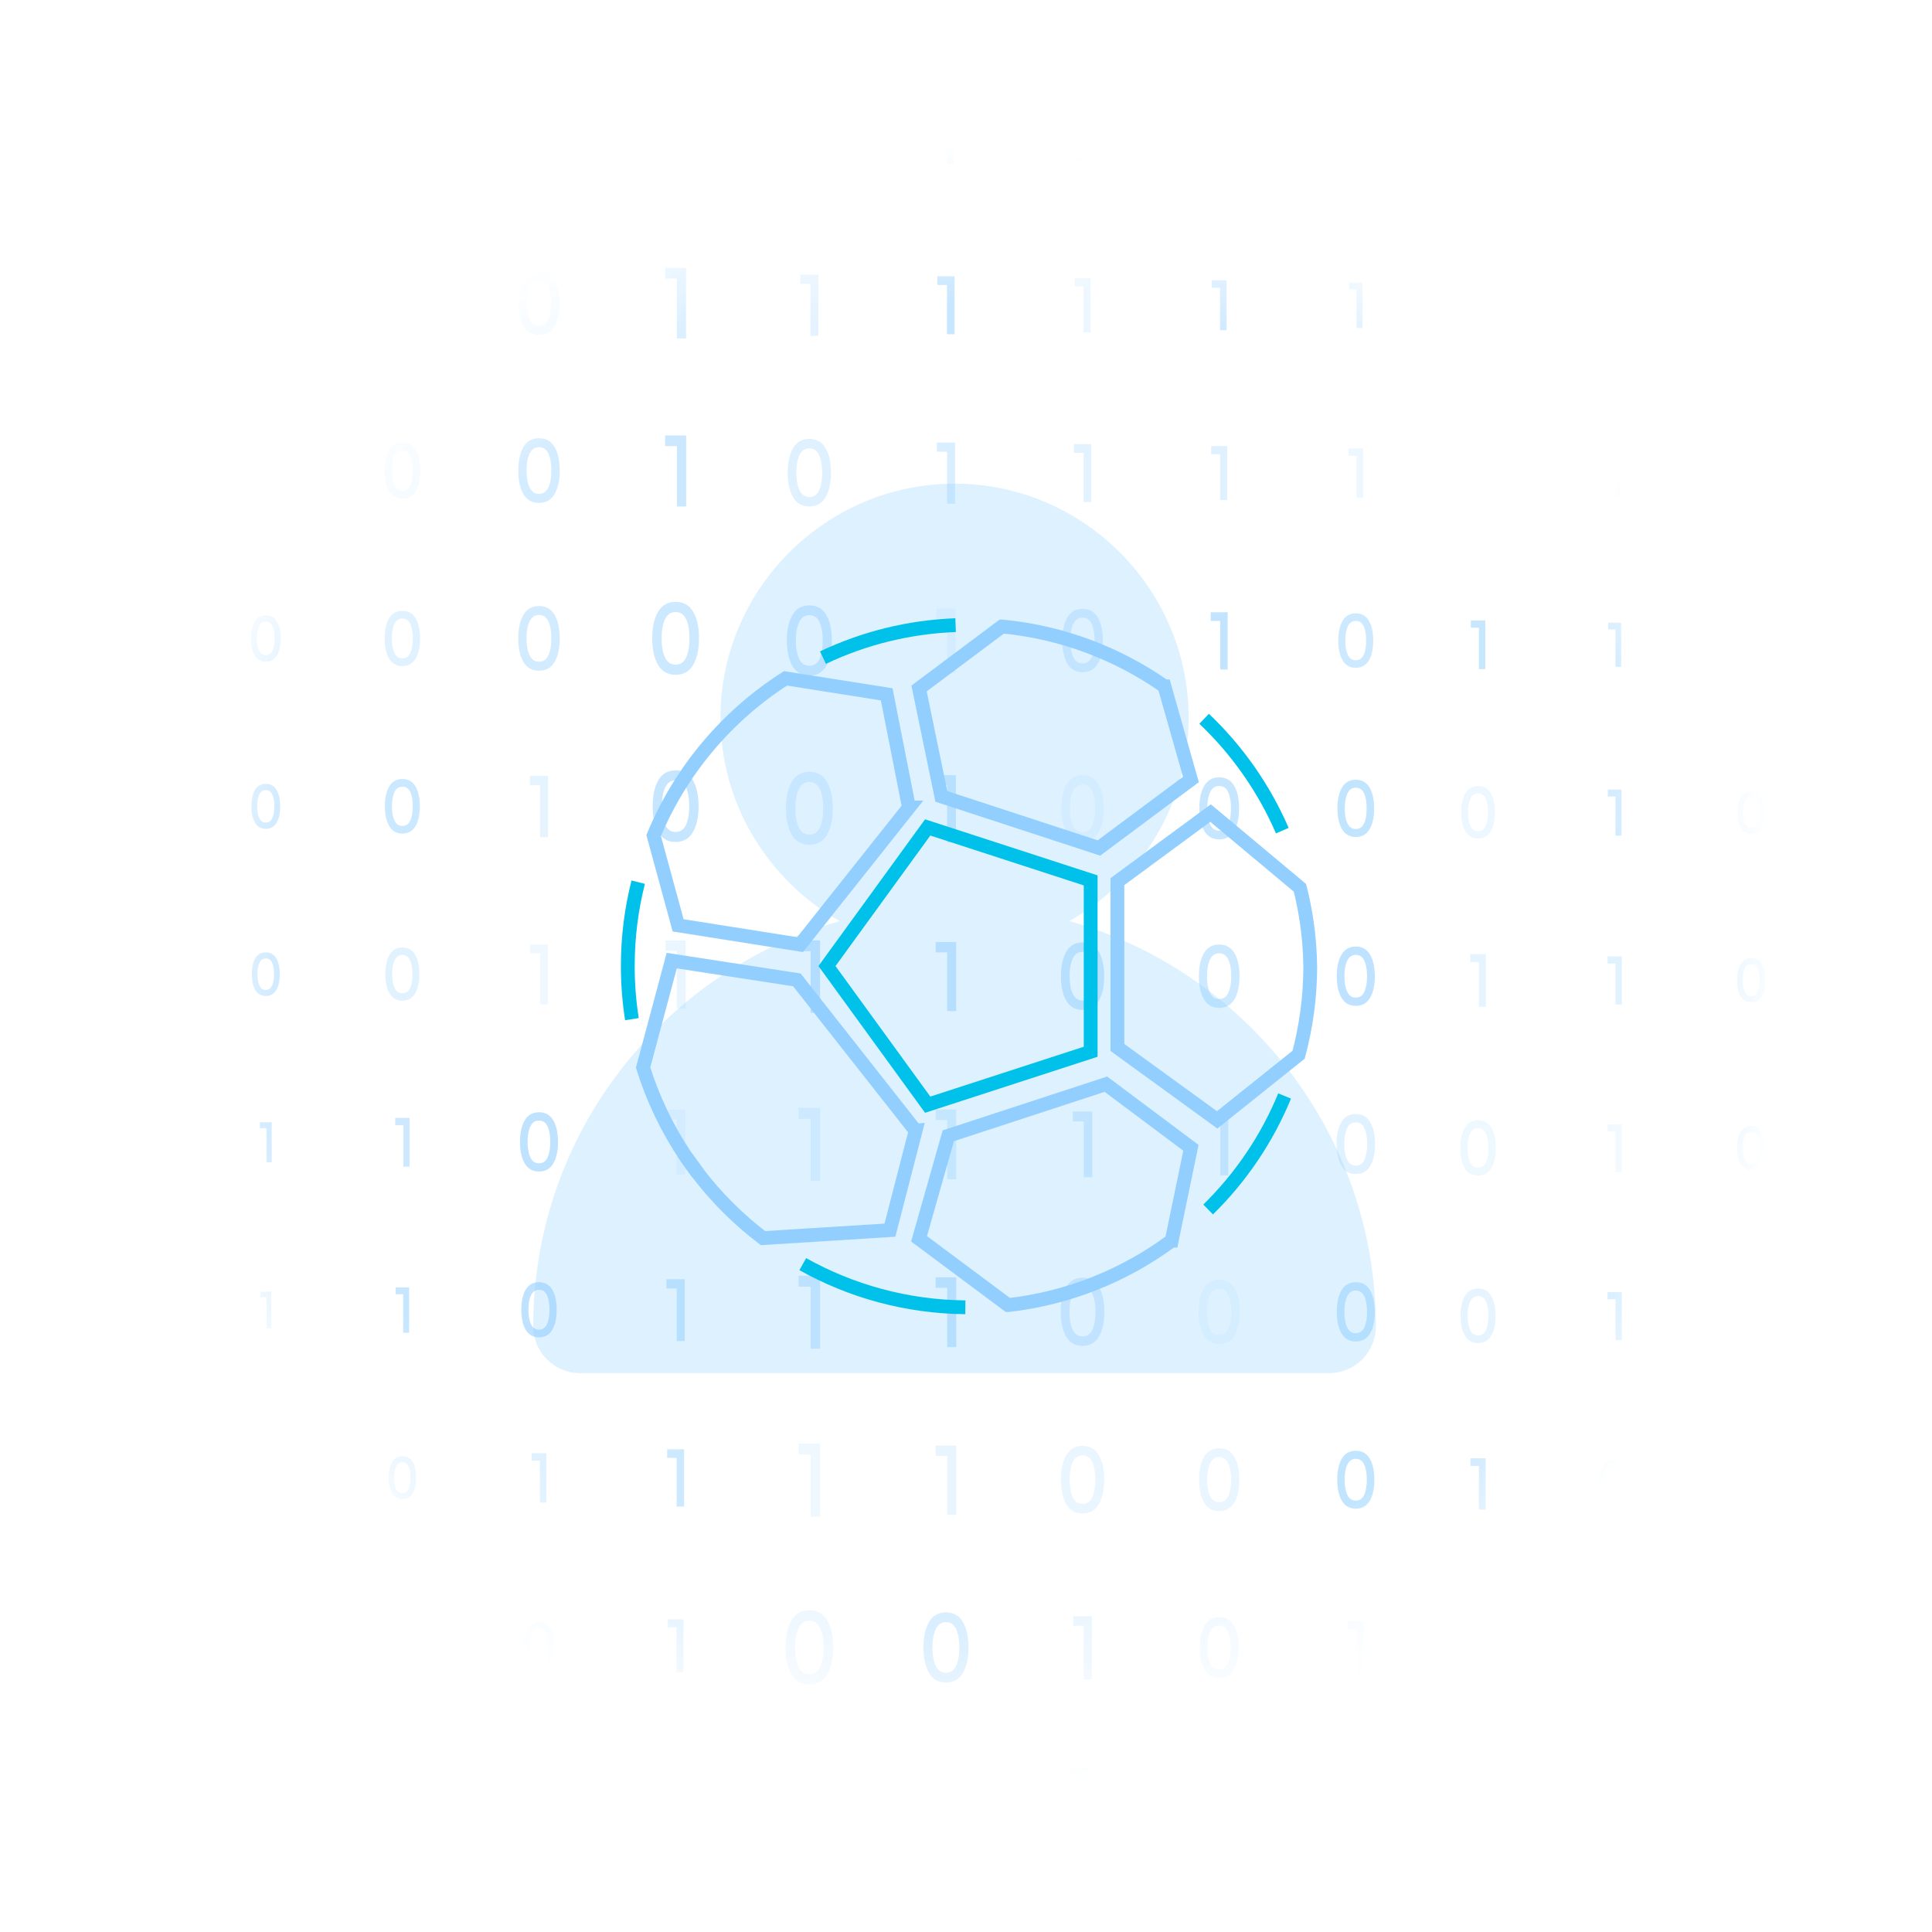 <?xml version="1.0" encoding="UTF-8"?><svg id="Layer_1" xmlns="http://www.w3.org/2000/svg" xmlns:xlink="http://www.w3.org/1999/xlink" viewBox="0 0 700 700"><defs><style>.cls-1{fill:#fff;}.cls-2,.cls-3,.cls-4,.cls-5,.cls-6,.cls-7,.cls-8,.cls-9,.cls-10,.cls-11,.cls-12,.cls-13,.cls-14,.cls-15,.cls-16,.cls-17,.cls-18,.cls-19,.cls-20,.cls-21,.cls-22,.cls-23,.cls-24,.cls-25,.cls-26,.cls-27,.cls-28,.cls-29,.cls-30,.cls-31,.cls-32,.cls-33,.cls-34,.cls-35,.cls-36,.cls-37,.cls-38,.cls-39,.cls-40,.cls-41,.cls-42,.cls-43,.cls-44,.cls-45,.cls-46,.cls-47,.cls-48,.cls-49,.cls-50,.cls-51,.cls-52,.cls-53,.cls-54,.cls-55,.cls-56,.cls-57,.cls-58,.cls-59,.cls-60,.cls-61,.cls-62,.cls-63,.cls-64,.cls-65,.cls-66,.cls-67,.cls-68{fill:#92cfff;}.cls-69{stroke:#00c1e9;}.cls-69,.cls-70{fill:none;stroke-miterlimit:10;stroke-width:5px;}.cls-70{stroke:#92cfff;}.cls-3{opacity:.21;}.cls-4{opacity:.22;}.cls-5{opacity:.2;}.cls-6{opacity:.33;}.cls-7{opacity:.34;}.cls-71,.cls-10{opacity:.6;}.cls-72{fill:url(#radial-gradient);}.cls-8{opacity:.69;}.cls-9{opacity:.58;}.cls-11{opacity:.61;}.cls-12{opacity:.62;}.cls-13{opacity:.51;}.cls-14{opacity:.53;}.cls-15{opacity:.55;}.cls-16{opacity:.48;}.cls-17{opacity:.49;}.cls-18{opacity:.5;}.cls-19{opacity:.88;}.cls-20{opacity:.89;}.cls-21{opacity:.91;}.cls-22{opacity:.92;}.cls-23{opacity:.9;}.cls-24{opacity:.83;}.cls-25{opacity:.84;}.cls-26{opacity:.82;}.cls-27{opacity:.85;}.cls-28{opacity:.86;}.cls-29{opacity:.87;}.cls-30{opacity:.76;}.cls-31{opacity:.77;}.cls-32{opacity:.78;}.cls-33{opacity:.8;}.cls-34{opacity:.81;}.cls-35{opacity:.79;}.cls-36{opacity:.7;}.cls-37{opacity:.72;}.cls-38{opacity:.73;}.cls-39{opacity:.75;}.cls-40{opacity:.29;}.cls-41{opacity:.3;}.cls-42{opacity:.26;}.cls-43{opacity:.28;}.cls-44{opacity:.27;}.cls-45{opacity:.24;}.cls-46{opacity:.23;}.cls-47{opacity:.25;}.cls-48{opacity:.45;}.cls-49{opacity:.43;}.cls-50{opacity:.46;}.cls-51{opacity:.47;}.cls-52{opacity:.42;}.cls-53{opacity:.4;}.cls-54{opacity:.41;}.cls-55{opacity:.39;}.cls-56{opacity:.38;}.cls-57{opacity:.36;}.cls-58{opacity:.35;}.cls-59{opacity:.64;}.cls-60{opacity:.65;}.cls-61{opacity:.66;}.cls-62{opacity:.67;}.cls-63{opacity:.94;}.cls-64{opacity:.95;}.cls-65{opacity:.93;}.cls-66{opacity:.96;}.cls-67{opacity:.97;}.cls-68{opacity:.99;}</style><radialGradient id="radial-gradient" cx="350" cy="350" fx="350" fy="350" r="583.5" gradientTransform="matrix(1, 0, 0, 1, 0, 0)" gradientUnits="userSpaceOnUse"><stop offset=".41" stop-color="#fff" stop-opacity="0"/><stop offset=".51" stop-color="#fff"/></radialGradient></defs><rect class="cls-1" x="-211.5" y="-224.5" width="1173" height="1098"/><path class="cls-41" d="M345.85,175.24c-46.64,0-84.81,38.17-84.81,84.81,0,31.52,17.5,59.06,43.2,73.68-63.97,18.19-111.04,77.14-111.04,146.82,0,9.37,7.59,16.96,16.96,16.96H481.54c9.37,0,16.96-7.59,16.96-16.96,0-69.68-47.07-128.64-111.04-146.82,25.7-14.61,43.2-42.15,43.2-73.68,0-46.64-38.17-84.81-84.81-84.81Z"/><g class="cls-71"><path class="cls-24" d="M43.54,114.69c-.72-1.23-1.08-2.88-1.08-4.94s.36-3.71,1.08-4.94c.72-1.23,1.81-1.85,3.27-1.85s2.54,.62,3.27,1.85c.72,1.23,1.09,2.88,1.09,4.94s-.36,3.71-1.09,4.94c-.72,1.23-1.81,1.85-3.27,1.85s-2.55-.62-3.27-1.85Zm1.29-8.49c-.42,.9-.63,2.08-.63,3.55s.21,2.65,.63,3.55c.42,.9,1.08,1.35,1.98,1.35s1.55-.45,1.96-1.34c.41-.89,.62-2.08,.62-3.56s-.21-2.66-.62-3.56c-.41-.89-1.07-1.34-1.96-1.34s-1.56,.45-1.98,1.35Z"/><path class="cls-46" d="M93.9,101.72h4.8v16.22h-2.11v-13.78h-2.68v-2.44Z"/><path class="cls-46" d="M143.38,45.36h4.8v16.22h-2.11v-13.78h-2.68v-2.44Z"/><path class="cls-11" d="M142.94,100.17h5.71v19.31h-2.52v-16.41h-3.19v-2.9Z"/><path class="cls-11" d="M192.41-19.27h5.71V.04h-2.52V-16.37h-3.19v-2.9Z"/><path class="cls-54" d="M189.71,118.14c-1.24-2.11-1.85-4.92-1.85-8.45s.62-6.34,1.85-8.45c1.24-2.11,3.1-3.16,5.59-3.16s4.35,1.05,5.59,3.16c1.24,2.11,1.85,4.92,1.85,8.45s-.62,6.34-1.85,8.45c-1.24,2.11-3.1,3.16-5.59,3.16s-4.35-1.05-5.59-3.16Zm2.21-14.51c-.72,1.54-1.08,3.56-1.08,6.06s.36,4.52,1.08,6.06c.72,1.54,1.85,2.31,3.38,2.31s2.65-.76,3.35-2.29c.71-1.53,1.06-3.55,1.06-6.08s-.35-4.55-1.06-6.08c-.7-1.53-1.82-2.29-3.35-2.29s-2.66,.77-3.38,2.31Z"/><path class="cls-36" d="M241.01,97.07h7.55v25.52h-3.33v-21.68h-4.22v-3.83Z"/><path class="cls-54" d="M-5.3,174.53c-.58-.99-.87-2.3-.87-3.95s.29-2.97,.87-3.95c.58-.99,1.45-1.48,2.61-1.48s2.04,.49,2.61,1.48c.58,.99,.87,2.3,.87,3.95s-.29,2.97-.87,3.95c-.58,.99-1.45,1.48-2.61,1.48s-2.04-.49-2.61-1.48Zm1.03-6.79c-.34,.72-.51,1.67-.51,2.84s.17,2.12,.51,2.84c.34,.72,.86,1.08,1.58,1.08s1.24-.36,1.57-1.07c.33-.71,.5-1.66,.5-2.84s-.17-2.13-.5-2.84c-.33-.71-.85-1.07-1.57-1.07s-1.24,.36-1.58,1.08Z"/><path class="cls-6" d="M44.83,163.96h3.95v13.35h-1.74v-11.35h-2.21v-2.01Z"/><path class="cls-60" d="M92.26,176.65c-.89-1.52-1.34-3.56-1.34-6.11s.45-4.59,1.34-6.11c.89-1.52,2.24-2.28,4.04-2.28s3.15,.76,4.04,2.28c.89,1.52,1.34,3.56,1.34,6.11s-.45,4.59-1.34,6.11c-.89,1.52-2.24,2.28-4.04,2.28s-3.15-.76-4.04-2.28Zm1.6-10.5c-.52,1.11-.78,2.58-.78,4.38s.26,3.27,.78,4.38c.52,1.11,1.34,1.67,2.44,1.67s1.92-.55,2.43-1.66c.51-1.11,.76-2.57,.76-4.4s-.25-3.29-.76-4.4c-.51-1.1-1.32-1.66-2.43-1.66s-1.92,.56-2.44,1.67Z"/><path class="cls-44" d="M140.92,177.88c-1.08-1.84-1.62-4.29-1.62-7.37s.54-5.53,1.62-7.37c1.08-1.84,2.7-2.76,4.87-2.76s3.8,.92,4.87,2.76c1.08,1.84,1.62,4.29,1.62,7.37s-.54,5.53-1.62,7.37c-1.08,1.84-2.7,2.76-4.87,2.76s-3.8-.92-4.87-2.76Zm1.92-12.66c-.63,1.34-.95,3.1-.95,5.29s.31,3.94,.95,5.29c.63,1.34,1.61,2.01,2.95,2.01s2.31-.67,2.93-2c.62-1.33,.92-3.1,.92-5.3s-.31-3.97-.92-5.3c-.61-1.33-1.59-2-2.93-2s-2.32,.67-2.95,2.01Z"/><path class="cls-60" d="M189.65,179.03c-1.25-2.13-1.87-4.98-1.87-8.54s.62-6.41,1.87-8.54c1.25-2.13,3.13-3.19,5.64-3.19s4.4,1.06,5.64,3.19c1.25,2.13,1.87,4.98,1.87,8.54s-.62,6.41-1.87,8.54c-1.25,2.13-3.13,3.19-5.64,3.19s-4.4-1.06-5.64-3.19Zm2.23-14.67c-.73,1.56-1.1,3.6-1.1,6.13s.36,4.57,1.1,6.12c.73,1.56,1.87,2.33,3.42,2.33s2.68-.77,3.39-2.32c.71-1.54,1.07-3.59,1.07-6.14s-.36-4.6-1.07-6.14c-.71-1.54-1.84-2.32-3.39-2.32s-2.69,.78-3.42,2.33Z"/><path class="cls-35" d="M240.98,157.76h7.62v25.75h-3.36v-21.88h-4.26v-3.87Z"/><path class="cls-33" d="M44.87,224.89h3.88v13.11h-1.71v-11.15h-2.17v-1.97Z"/><path class="cls-34" d="M92.26,237.45c-.89-1.52-1.34-3.56-1.34-6.11s.45-4.59,1.34-6.11c.89-1.52,2.24-2.28,4.04-2.28s3.15,.76,4.04,2.28c.89,1.52,1.34,3.56,1.34,6.11s-.45,4.59-1.34,6.11c-.89,1.52-2.24,2.28-4.04,2.28s-3.15-.76-4.04-2.28Zm1.6-10.5c-.52,1.11-.78,2.58-.78,4.38s.26,3.27,.78,4.38c.52,1.11,1.34,1.67,2.44,1.67s1.92-.55,2.43-1.66c.51-1.11,.76-2.57,.76-4.4s-.25-3.29-.76-4.4c-.51-1.11-1.32-1.66-2.43-1.66s-1.92,.56-2.44,1.67Z"/><path class="cls-51" d="M140.98,238.6c-1.07-1.81-1.6-4.24-1.6-7.28s.53-5.47,1.6-7.28c1.07-1.81,2.67-2.72,4.81-2.72s3.75,.91,4.81,2.72c1.07,1.81,1.6,4.24,1.6,7.28s-.53,5.47-1.6,7.28c-1.06,1.81-2.67,2.72-4.81,2.72s-3.75-.91-4.81-2.72Zm1.9-12.5c-.62,1.33-.93,3.07-.93,5.22s.31,3.9,.93,5.22c.62,1.33,1.59,1.99,2.91,1.99s2.28-.66,2.89-1.98c.61-1.32,.91-3.06,.91-5.24s-.3-3.92-.91-5.24c-.61-1.32-1.57-1.97-2.89-1.97s-2.29,.66-2.91,1.99Z"/><path class="cls-62" d="M189.65,239.84c-1.25-2.13-1.87-4.98-1.87-8.54s.62-6.41,1.87-8.54c1.25-2.13,3.13-3.19,5.64-3.19s4.4,1.06,5.64,3.19c1.25,2.13,1.87,4.98,1.87,8.54s-.62,6.41-1.87,8.54c-1.25,2.13-3.13,3.19-5.64,3.19s-4.4-1.06-5.64-3.19Zm2.23-14.67c-.73,1.56-1.1,3.6-1.1,6.13s.36,4.57,1.1,6.12c.73,1.56,1.87,2.33,3.42,2.33s2.68-.77,3.39-2.32c.71-1.54,1.07-3.59,1.07-6.14s-.36-4.6-1.07-6.14c-.71-1.54-1.84-2.32-3.39-2.32s-2.69,.78-3.42,2.33Z"/><path class="cls-31" d="M238.43,240.9c-1.41-2.4-2.11-5.6-2.11-9.62s.7-7.22,2.11-9.62c1.41-2.4,3.53-3.6,6.36-3.6s4.95,1.2,6.36,3.6c1.41,2.4,2.11,5.6,2.11,9.62s-.7,7.22-2.11,9.62c-1.41,2.4-3.53,3.6-6.36,3.6s-4.95-1.2-6.36-3.6Zm2.51-16.52c-.82,1.75-1.23,4.05-1.23,6.9s.41,5.15,1.23,6.9c.82,1.75,2.1,2.63,3.85,2.63s3.02-.87,3.82-2.61c.8-1.74,1.2-4.04,1.2-6.92s-.4-5.18-1.2-6.92c-.8-1.74-2.07-2.61-3.82-2.61s-3.03,.88-3.85,2.63Z"/><path class="cls-61" d="M288.08,57.48c-1.14-1.95-1.72-4.56-1.72-7.82s.57-5.87,1.72-7.82c1.14-1.95,2.87-2.92,5.17-2.92s4.03,.97,5.17,2.92c1.14,1.95,1.72,4.56,1.72,7.82s-.57,5.87-1.72,7.82c-1.14,1.95-2.87,2.92-5.17,2.92s-4.03-.97-5.17-2.92Zm2.04-13.43c-.67,1.42-1,3.29-1,5.61s.33,4.18,1,5.61c.67,1.42,1.71,2.14,3.13,2.14s2.45-.71,3.1-2.12c.65-1.41,.98-3.29,.98-5.62s-.32-4.21-.98-5.62c-.65-1.41-1.69-2.12-3.1-2.12s-2.46,.71-3.13,2.14Z"/><path class="cls-38" d="M339.89,40.14h5.71v19.32h-2.52v-16.41h-3.19v-2.9Z"/><path class="cls-51" d="M387.78,56.42c-.99-1.68-1.48-3.93-1.48-6.74s.49-5.06,1.48-6.74c.99-1.68,2.47-2.52,4.46-2.52s3.47,.84,4.46,2.52c.99,1.68,1.48,3.93,1.48,6.74s-.49,5.06-1.48,6.74c-.99,1.68-2.47,2.52-4.46,2.52s-3.47-.84-4.46-2.52Zm1.76-11.58c-.58,1.23-.86,2.84-.86,4.84s.29,3.61,.86,4.84c.58,1.23,1.47,1.84,2.7,1.84s2.11-.61,2.68-1.83c.56-1.22,.84-2.83,.84-4.85s-.28-3.63-.84-4.85c-.56-1.22-1.45-1.83-2.68-1.83s-2.12,.61-2.7,1.84Z"/><path class="cls-51" d="M238.24,56.42c-.99-1.68-1.48-3.93-1.48-6.74s.49-5.06,1.48-6.74c.99-1.68,2.47-2.52,4.46-2.52s3.47,.84,4.46,2.52c.99,1.68,1.48,3.93,1.48,6.74s-.49,5.06-1.48,6.74c-.99,1.68-2.47,2.52-4.46,2.52s-3.47-.84-4.46-2.52Zm1.76-11.58c-.58,1.23-.86,2.84-.86,4.84s.29,3.61,.86,4.84c.58,1.23,1.47,1.84,2.7,1.84s2.11-.61,2.68-1.83c.56-1.22,.84-2.83,.84-4.85s-.28-3.63-.84-4.85c-.56-1.22-1.45-1.83-2.68-1.83s-2.12,.61-2.7,1.84Z"/><path class="cls-53" d="M437.63,55.89c-.91-1.55-1.36-3.61-1.36-6.2s.45-4.66,1.36-6.2c.91-1.55,2.27-2.32,4.1-2.32s3.19,.77,4.1,2.32c.91,1.55,1.36,3.61,1.36,6.2s-.45,4.66-1.36,6.2c-.91,1.55-2.27,2.32-4.1,2.32s-3.19-.77-4.1-2.32Zm1.62-10.65c-.53,1.13-.8,2.61-.8,4.45s.26,3.32,.8,4.45c.53,1.13,1.36,1.69,2.48,1.69s1.95-.56,2.46-1.68c.52-1.12,.78-2.61,.78-4.46s-.26-3.34-.78-4.46c-.52-1.12-1.34-1.68-2.46-1.68s-1.95,.56-2.48,1.69Z"/><path class="cls-48" d="M487.48,55.36c-.83-1.41-1.24-3.3-1.24-5.66s.41-4.25,1.24-5.66c.83-1.41,2.08-2.12,3.74-2.12s2.92,.71,3.74,2.12c.83,1.41,1.24,3.3,1.24,5.66s-.41,4.25-1.24,5.66c-.83,1.41-2.08,2.12-3.74,2.12s-2.92-.71-3.74-2.12Zm1.48-9.72c-.48,1.03-.73,2.39-.73,4.06s.24,3.03,.73,4.06c.48,1.03,1.24,1.55,2.27,1.55s1.78-.51,2.25-1.54c.47-1.02,.71-2.38,.71-4.07s-.24-3.05-.71-4.07c-.47-1.02-1.22-1.54-2.25-1.54s-1.78,.52-2.27,1.55Z"/><path class="cls-52" d="M289.97,99.51h6.56v22.18h-2.89v-18.84h-3.67v-3.33Z"/><path class="cls-28" d="M339.64,100.11h6.21v20.98h-2.74v-17.83h-3.47v-3.15Z"/><path class="cls-41" d="M389.35,100.82h5.78v19.55h-2.55v-16.62h-3.23v-2.94Z"/><path class="cls-28" d="M439.05,101.54h5.36v18.12h-2.36v-15.4h-3v-2.72Z"/><path class="cls-66" d="M488.79,102.37h4.87v16.45h-2.15v-13.98h-2.72v-2.47Z"/><path class="cls-17" d="M287.36,180.16c-1.3-2.22-1.95-5.18-1.95-8.9s.65-6.68,1.95-8.9c1.3-2.22,3.26-3.33,5.88-3.33s4.58,1.11,5.88,3.33c1.3,2.22,1.95,5.19,1.95,8.9s-.65,6.68-1.95,8.9c-1.3,2.22-3.26,3.33-5.88,3.33s-4.58-1.11-5.88-3.33Zm2.32-15.28c-.76,1.62-1.14,3.75-1.14,6.38s.38,4.76,1.14,6.38c.76,1.62,1.95,2.43,3.56,2.43s2.79-.8,3.53-2.41c.74-1.61,1.11-3.74,1.11-6.4s-.37-4.79-1.11-6.4c-.74-1.61-1.92-2.41-3.53-2.41s-2.8,.81-3.56,2.43Z"/><path class="cls-9" d="M339.46,160.32h6.56v22.18h-2.89v-18.84h-3.67v-3.33Z"/><path class="cls-49" d="M389.13,160.92h6.21v20.98h-2.74v-17.83h-3.47v-3.15Z"/><path class="cls-17" d="M438.84,161.63h5.78v19.55h-2.55v-16.62h-3.23v-2.94Z"/><path class="cls-43" d="M488.58,162.47h5.29v17.88h-2.33v-15.2h-2.96v-2.69Z"/><path class="cls-35" d="M287.13,241.32c-1.35-2.31-2.03-5.39-2.03-9.26s.68-6.95,2.03-9.26c1.35-2.31,3.39-3.46,6.12-3.46s4.77,1.15,6.12,3.46c1.35,2.31,2.03,5.39,2.03,9.26s-.68,6.95-2.03,9.26c-1.35,2.31-3.39,3.46-6.12,3.46s-4.77-1.15-6.12-3.46Zm2.42-15.9c-.79,1.69-1.19,3.9-1.19,6.64s.39,4.95,1.19,6.64c.79,1.69,2.02,2.53,3.7,2.53s2.9-.84,3.68-2.51c.77-1.67,1.16-3.89,1.16-6.66s-.39-4.98-1.16-6.66c-.77-1.67-2-2.51-3.68-2.51s-2.91,.84-3.7,2.53Z"/><path class="cls-46" d="M339.29,220.53h6.91v23.37h-3.05v-19.86h-3.86v-3.51Z"/><path class="cls-10" d="M386.71,240.43c-1.22-2.08-1.83-4.87-1.83-8.36s.61-6.28,1.83-8.36c1.22-2.08,3.06-3.12,5.53-3.12s4.3,1.04,5.53,3.12c1.22,2.08,1.83,4.87,1.83,8.36s-.61,6.28-1.83,8.36c-1.22,2.08-3.06,3.13-5.53,3.13s-4.3-1.04-5.53-3.13Zm2.18-14.36c-.72,1.52-1.07,3.52-1.07,6s.36,4.47,1.07,6c.71,1.52,1.83,2.28,3.34,2.28s2.62-.76,3.32-2.27c.7-1.51,1.05-3.52,1.05-6.01s-.35-4.5-1.05-6.01c-.7-1.51-1.8-2.27-3.32-2.27s-2.63,.76-3.34,2.28Z"/><path class="cls-65" d="M438.66,221.84h6.14v20.75h-2.71v-17.63h-3.43v-3.12Z"/><path class="cls-39" d="M486.47,239.28c-1.05-1.79-1.58-4.19-1.58-7.19s.52-5.4,1.58-7.19c1.05-1.79,2.64-2.69,4.75-2.69s3.7,.9,4.75,2.69c1.05,1.79,1.58,4.19,1.58,7.19s-.52,5.4-1.58,7.19c-1.05,1.79-2.64,2.69-4.75,2.69s-3.7-.9-4.75-2.69Zm1.88-12.35c-.62,1.31-.92,3.03-.92,5.16s.31,3.85,.92,5.16c.61,1.31,1.57,1.96,2.88,1.96s2.26-.65,2.85-1.95c.6-1.3,.9-3.02,.9-5.17s-.3-3.87-.9-5.17c-.6-1.3-1.55-1.95-2.85-1.95s-2.26,.66-2.88,1.96Z"/><path class="cls-18" d="M286.89,302.48c-1.41-2.4-2.11-5.6-2.11-9.62s.7-7.22,2.11-9.62c1.41-2.4,3.53-3.59,6.36-3.59s4.95,1.2,6.36,3.59c1.41,2.4,2.11,5.6,2.11,9.62s-.7,7.22-2.11,9.62c-1.41,2.4-3.53,3.6-6.36,3.6s-4.95-1.2-6.36-3.6Zm2.51-16.52c-.82,1.75-1.23,4.05-1.23,6.9s.41,5.15,1.23,6.9c.82,1.75,2.1,2.63,3.85,2.63s3.02-.87,3.82-2.61c.8-1.74,1.2-4.05,1.2-6.92s-.4-5.18-1.2-6.92c-.8-1.74-2.07-2.61-3.82-2.61s-3.03,.88-3.85,2.63Z"/><path class="cls-24" d="M339.14,280.86h7.19v24.32h-3.17v-20.67h-4.02v-3.65Z"/><path class="cls-46" d="M386.47,301.59c-1.28-2.17-1.91-5.08-1.91-8.72s.64-6.55,1.91-8.72c1.27-2.17,3.2-3.26,5.76-3.26s4.49,1.09,5.76,3.26c1.28,2.17,1.91,5.08,1.91,8.72s-.64,6.55-1.91,8.72c-1.27,2.17-3.2,3.26-5.76,3.26s-4.49-1.09-5.76-3.26Zm2.28-14.97c-.75,1.59-1.12,3.67-1.12,6.25s.37,4.67,1.12,6.25c.74,1.59,1.91,2.38,3.49,2.38s2.73-.79,3.46-2.37c.73-1.58,1.09-3.67,1.09-6.27s-.36-4.69-1.09-6.27c-.73-1.58-1.88-2.37-3.46-2.37s-2.74,.79-3.49,2.38Z"/><path class="cls-29" d="M436.33,301.06c-1.2-2.04-1.79-4.77-1.79-8.18s.6-6.14,1.79-8.18c1.2-2.04,3-3.06,5.41-3.06s4.21,1.02,5.41,3.06c1.2,2.04,1.79,4.77,1.79,8.18s-.6,6.14-1.79,8.18c-1.2,2.04-3,3.06-5.41,3.06s-4.21-1.02-5.41-3.06Zm2.14-14.05c-.7,1.49-1.05,3.45-1.05,5.87s.35,4.38,1.05,5.87c.7,1.49,1.79,2.23,3.27,2.23s2.57-.74,3.25-2.22c.68-1.48,1.02-3.44,1.02-5.88s-.34-4.4-1.02-5.88c-.68-1.48-1.76-2.22-3.25-2.22s-2.57,.75-3.27,2.23Z"/><path class="cls-63" d="M486.24,300.44c-1.1-1.88-1.66-4.4-1.66-7.55s.55-5.67,1.66-7.55c1.1-1.88,2.77-2.82,4.99-2.82s3.89,.94,4.99,2.82c1.11,1.88,1.66,4.4,1.66,7.55s-.55,5.67-1.66,7.55c-1.1,1.88-2.77,2.82-4.99,2.82s-3.89-.94-4.99-2.82Zm1.97-12.97c-.65,1.38-.97,3.18-.97,5.42s.32,4.04,.97,5.42c.64,1.38,1.65,2.06,3.02,2.06s2.37-.68,3-2.05c.63-1.37,.94-3.17,.94-5.43s-.31-4.06-.94-5.43c-.63-1.37-1.63-2.05-3-2.05s-2.38,.69-3.02,2.06Z"/><path class="cls-66" d="M289.37,340.71h7.76v26.23h-3.42v-22.29h-4.34v-3.94Z"/><path class="cls-19" d="M339.04,341.31h7.4v25.04h-3.27v-21.28h-4.14v-3.76Z"/><path class="cls-27" d="M386.35,362.58c-1.3-2.22-1.95-5.19-1.95-8.9s.65-6.68,1.95-8.9c1.3-2.22,3.26-3.33,5.88-3.33s4.58,1.11,5.88,3.33c1.3,2.22,1.95,5.19,1.95,8.9s-.65,6.68-1.95,8.9c-1.3,2.22-3.26,3.33-5.88,3.33s-4.58-1.11-5.88-3.33Zm2.32-15.28c-.76,1.62-1.14,3.75-1.14,6.38s.38,4.76,1.14,6.38c.76,1.62,1.95,2.43,3.56,2.43s2.79-.8,3.53-2.41c.74-1.61,1.11-3.74,1.11-6.4s-.37-4.79-1.11-6.4c-.74-1.61-1.92-2.41-3.53-2.41s-2.8,.81-3.56,2.43Z"/><path class="cls-32" d="M436.21,362.05c-1.22-2.08-1.83-4.87-1.83-8.36s.61-6.28,1.83-8.36c1.22-2.08,3.06-3.12,5.53-3.12s4.3,1.04,5.53,3.12c1.22,2.08,1.83,4.87,1.83,8.36s-.61,6.28-1.83,8.36c-1.22,2.08-3.06,3.13-5.53,3.13s-4.3-1.04-5.53-3.13Zm2.18-14.36c-.72,1.52-1.07,3.52-1.07,6s.36,4.47,1.07,6c.71,1.52,1.83,2.28,3.34,2.28s2.62-.76,3.32-2.27c.7-1.51,1.05-3.52,1.05-6.01s-.35-4.5-1.05-6.01c-.7-1.51-1.8-2.27-3.32-2.27s-2.63,.76-3.34,2.28Z"/><path class="cls-2" d="M486.06,361.52c-1.14-1.95-1.72-4.56-1.72-7.82s.57-5.87,1.72-7.82c1.14-1.95,2.87-2.92,5.17-2.92s4.03,.97,5.17,2.92c1.14,1.95,1.72,4.56,1.72,7.82s-.57,5.87-1.72,7.82c-1.14,1.95-2.87,2.92-5.17,2.92s-4.03-.97-5.17-2.92Zm2.04-13.43c-.67,1.43-1,3.29-1,5.61s.33,4.18,1,5.61c.67,1.43,1.71,2.14,3.13,2.14s2.45-.71,3.1-2.12c.65-1.42,.98-3.29,.98-5.62s-.33-4.21-.98-5.62c-.65-1.41-1.69-2.12-3.1-2.12s-2.46,.71-3.13,2.14Z"/><path class="cls-57" d="M289.33,401.4h7.83v26.47h-3.45v-22.49h-4.38v-3.98Z"/><path class="cls-15" d="M339,402h7.48v25.28h-3.3v-21.48h-4.18v-3.8Z"/><path class="cls-15" d="M191.55,38.56h7.48v25.28h-3.3v-21.48h-4.18v-3.8Z"/><path class="cls-61" d="M388.71,402.71h7.05v23.85h-3.11v-20.26h-3.94v-3.58Z"/><path class="cls-8" d="M438.42,403.43h6.63v22.42h-2.92v-19.05h-3.71v-3.37Z"/><path class="cls-16" d="M486,422.41c-1.16-1.97-1.73-4.61-1.73-7.91s.58-5.94,1.73-7.91c1.16-1.97,2.9-2.96,5.23-2.96s4.07,.99,5.23,2.96c1.16,1.97,1.74,4.61,1.74,7.91s-.58,5.94-1.74,7.91c-1.16,1.97-2.9,2.96-5.23,2.96s-4.07-.99-5.23-2.96Zm2.07-13.58c-.68,1.44-1.01,3.33-1.01,5.67s.34,4.23,1.01,5.67c.67,1.44,1.73,2.16,3.16,2.16s2.48-.71,3.14-2.15c.66-1.43,.99-3.33,.99-5.69s-.33-4.26-.99-5.69c-.66-1.43-1.71-2.15-3.14-2.15s-2.49,.72-3.16,2.16Z"/><path class="cls-63" d="M436.74,656.77c-1.1-1.88-1.66-4.4-1.66-7.55s.55-5.67,1.66-7.55c1.1-1.88,2.77-2.82,4.99-2.82s3.89,.94,4.99,2.82c1.11,1.88,1.66,4.4,1.66,7.55s-.55,5.67-1.66,7.55c-1.1,1.88-2.77,2.82-4.99,2.82s-3.89-.94-4.99-2.82Zm1.97-12.97c-.65,1.38-.97,3.18-.97,5.42s.32,4.04,.97,5.42c.64,1.38,1.65,2.06,3.02,2.06s2.37-.68,3-2.05c.63-1.37,.94-3.17,.94-5.43s-.31-4.06-.94-5.43c-.63-1.37-1.63-2.05-3-2.05s-2.38,.69-3.02,2.06Z"/><path class="cls-2" d="M436.56,717.84c-1.14-1.95-1.72-4.56-1.72-7.82s.57-5.87,1.72-7.82c1.14-1.95,2.87-2.92,5.17-2.92s4.03,.97,5.17,2.92c1.14,1.95,1.72,4.56,1.72,7.82s-.57,5.87-1.72,7.82c-1.14,1.95-2.87,2.92-5.17,2.92s-4.03-.97-5.17-2.92Zm2.04-13.43c-.67,1.43-1,3.29-1,5.61s.33,4.18,1,5.61c.67,1.43,1.71,2.14,3.13,2.14s2.45-.71,3.1-2.12c.65-1.42,.98-3.29,.98-5.62s-.33-4.21-.98-5.62c-.65-1.41-1.69-2.12-3.1-2.12s-2.46,.71-3.13,2.14Z"/><path class="cls-16" d="M387.01,658.83c-1.16-1.97-1.73-4.61-1.73-7.91s.58-5.94,1.73-7.91c1.16-1.97,2.9-2.96,5.23-2.96s4.07,.99,5.23,2.96c1.16,1.97,1.74,4.61,1.74,7.91s-.58,5.94-1.74,7.91c-1.16,1.97-2.9,2.96-5.23,2.96s-4.07-.99-5.23-2.96Zm2.07-13.58c-.68,1.44-1.01,3.33-1.01,5.67s.34,4.23,1.01,5.67c.67,1.44,1.73,2.16,3.16,2.16s2.48-.71,3.14-2.15c.66-1.43,.99-3.33,.99-5.69s-.33-4.26-.99-5.69c-.66-1.43-1.71-2.15-3.14-2.15s-2.49,.72-3.16,2.16Z"/><path class="cls-38" d="M289.33,462.21h7.83v26.47h-3.45v-22.49h-4.38v-3.98Z"/><path class="cls-20" d="M339,462.8h7.48v25.28h-3.3v-21.48h-4.18v-3.8Z"/><path class="cls-59" d="M386.29,484.28c-1.32-2.24-1.97-5.24-1.97-8.99s.66-6.75,1.97-8.99c1.31-2.24,3.3-3.36,5.94-3.36s4.63,1.12,5.94,3.36c1.32,2.24,1.97,5.24,1.97,8.99s-.66,6.75-1.97,8.99c-1.31,2.24-3.29,3.36-5.94,3.36s-4.63-1.12-5.94-3.36Zm2.35-15.44c-.77,1.64-1.15,3.79-1.15,6.45s.38,4.81,1.15,6.45c.77,1.64,1.97,2.46,3.59,2.46s2.82-.81,3.57-2.44c.75-1.63,1.12-3.78,1.12-6.47s-.37-4.84-1.12-6.46c-.75-1.63-1.94-2.44-3.57-2.44s-2.83,.82-3.59,2.45Z"/><path class="cls-3" d="M436.15,483.75c-1.24-2.11-1.85-4.92-1.85-8.45s.62-6.34,1.85-8.45c1.24-2.11,3.1-3.16,5.59-3.16s4.35,1.05,5.59,3.16c1.24,2.11,1.85,4.92,1.85,8.45s-.62,6.34-1.85,8.45c-1.24,2.11-3.1,3.16-5.59,3.16s-4.35-1.05-5.59-3.16Zm2.21-14.51c-.72,1.54-1.08,3.56-1.08,6.06s.36,4.52,1.08,6.06c.72,1.54,1.85,2.31,3.38,2.31s2.65-.76,3.35-2.29c.71-1.53,1.06-3.55,1.06-6.08s-.35-4.55-1.06-6.08c-.7-1.53-1.82-2.29-3.35-2.29s-2.66,.77-3.38,2.31Z"/><path class="cls-21" d="M486.06,483.13c-1.14-1.95-1.72-4.56-1.72-7.82s.57-5.87,1.72-7.82c1.14-1.95,2.87-2.92,5.17-2.92s4.03,.97,5.17,2.92c1.14,1.95,1.72,4.56,1.72,7.82s-.57,5.87-1.72,7.82c-1.14,1.95-2.87,2.92-5.17,2.92s-4.03-.97-5.17-2.92Zm2.04-13.43c-.67,1.43-1,3.29-1,5.61s.33,4.18,1,5.61c.67,1.43,1.71,2.14,3.13,2.14s2.45-.71,3.1-2.12c.65-1.42,.98-3.29,.98-5.62s-.33-4.21-.98-5.62c-.65-1.41-1.69-2.12-3.1-2.12s-2.46,.71-3.13,2.14Z"/><path class="cls-4" d="M289.33,523.01h7.83v26.47h-3.45v-22.49h-4.38v-3.98Z"/><path class="cls-7" d="M339.04,523.73h7.4v25.04h-3.27v-21.28h-4.14v-3.76Z"/><path class="cls-6" d="M386.35,545c-1.3-2.22-1.95-5.19-1.95-8.9s.65-6.68,1.95-8.9c1.3-2.22,3.26-3.33,5.88-3.33s4.58,1.11,5.88,3.33c1.3,2.22,1.95,5.18,1.95,8.9s-.65,6.68-1.95,8.9c-1.3,2.22-3.26,3.33-5.88,3.33s-4.58-1.11-5.88-3.33Zm2.32-15.28c-.76,1.62-1.14,3.75-1.14,6.38s.38,4.76,1.14,6.38c.76,1.62,1.95,2.43,3.56,2.43s2.79-.8,3.53-2.41c.74-1.61,1.11-3.74,1.11-6.4s-.37-4.79-1.11-6.4c-.74-1.61-1.92-2.41-3.53-2.41s-2.8,.81-3.56,2.43Z"/><path class="cls-58" d="M436.27,544.38c-1.21-2.06-1.81-4.82-1.81-8.27s.6-6.21,1.81-8.27c1.21-2.06,3.03-3.09,5.47-3.09s4.26,1.03,5.47,3.09c1.21,2.06,1.81,4.82,1.81,8.27s-.6,6.21-1.81,8.27c-1.21,2.06-3.03,3.09-5.47,3.09s-4.26-1.03-5.47-3.09Zm2.16-14.2c-.71,1.51-1.06,3.48-1.06,5.93s.35,4.43,1.06,5.93c.71,1.51,1.81,2.26,3.31,2.26s2.59-.75,3.28-2.24c.69-1.49,1.03-3.48,1.03-5.95s-.34-4.45-1.03-5.95c-.69-1.5-1.78-2.24-3.28-2.24s-2.6,.75-3.31,2.26Z"/><path class="cls-22" d="M486.18,543.76c-1.12-1.9-1.68-4.45-1.68-7.64s.56-5.74,1.68-7.64c1.12-1.9,2.8-2.85,5.05-2.85s3.93,.95,5.05,2.85c1.12,1.9,1.68,4.45,1.68,7.64s-.56,5.74-1.68,7.64c-1.12,1.91-2.8,2.86-5.05,2.86s-3.93-.95-5.05-2.86Zm1.99-13.12c-.65,1.39-.98,3.22-.98,5.48s.33,4.09,.98,5.48c.65,1.39,1.67,2.09,3.06,2.09s2.4-.69,3.03-2.07c.64-1.38,.96-3.21,.96-5.49s-.32-4.11-.96-5.5c-.64-1.38-1.65-2.07-3.03-2.07s-2.4,.7-3.06,2.09Z"/><path class="cls-42" d="M286.77,606.69c-1.43-2.44-2.15-5.71-2.15-9.8s.72-7.36,2.15-9.8c1.43-2.44,3.59-3.66,6.48-3.66s5.04,1.22,6.48,3.66c1.43,2.44,2.15,5.71,2.15,9.8s-.72,7.36-2.15,9.8c-1.43,2.44-3.59,3.66-6.48,3.66s-5.04-1.22-6.48-3.66Zm2.56-16.83c-.84,1.79-1.26,4.13-1.26,7.03s.42,5.24,1.26,7.03c.84,1.79,2.14,2.68,3.92,2.68s3.07-.88,3.89-2.66c.82-1.77,1.23-4.12,1.23-7.05s-.41-5.27-1.23-7.05c-.82-1.77-2.11-2.66-3.89-2.66s-3.08,.89-3.92,2.68Z"/><path class="cls-9" d="M336.62,606.16c-1.35-2.31-2.03-5.39-2.03-9.26s.68-6.95,2.03-9.26c1.35-2.31,3.39-3.46,6.12-3.46s4.77,1.15,6.12,3.46c1.35,2.31,2.03,5.39,2.03,9.26s-.68,6.95-2.03,9.26c-1.35,2.31-3.39,3.46-6.12,3.46s-4.77-1.15-6.12-3.46Zm2.42-15.9c-.79,1.69-1.19,3.9-1.19,6.64s.39,4.95,1.19,6.64c.79,1.69,2.02,2.53,3.7,2.53s2.9-.84,3.68-2.51c.77-1.67,1.16-3.89,1.16-6.66s-.39-4.98-1.16-6.66c-.77-1.67-2-2.51-3.68-2.51s-2.91,.84-3.7,2.53Z"/><path class="cls-41" d="M388.85,585.61h6.77v22.89h-2.99v-19.45h-3.78v-3.44Z"/><path class="cls-47" d="M436.44,604.92c-1.17-1.99-1.75-4.66-1.75-8s.58-6.01,1.75-8c1.17-1.99,2.93-2.99,5.29-2.99s4.12,1,5.29,2.99c1.17,1.99,1.76,4.66,1.76,8s-.58,6.01-1.76,8c-1.17,1.99-2.93,2.99-5.29,2.99s-4.12-1-5.29-2.99Zm2.09-13.74c-.69,1.46-1.03,3.37-1.03,5.74s.34,4.28,1.03,5.74c.68,1.46,1.75,2.19,3.2,2.19s2.51-.72,3.18-2.17c.67-1.45,1-3.36,1-5.75s-.33-4.31-1-5.75c-.67-1.45-1.73-2.17-3.18-2.17s-2.52,.73-3.2,2.19Z"/><path class="cls-47" d="M488.34,587.28h5.78v19.55h-2.55v-16.62h-3.23v-2.94Z"/><path class="cls-10" d="M44.9,285.81h3.81v12.88h-1.68v-10.94h-2.13v-1.93Z"/><path class="cls-64" d="M92.38,298.08c-.87-1.48-1.3-3.46-1.3-5.93s.43-4.45,1.3-5.93c.87-1.48,2.17-2.22,3.92-2.22s3.05,.74,3.92,2.22c.87,1.48,1.3,3.46,1.3,5.93s-.43,4.45-1.3,5.93c-.87,1.48-2.17,2.22-3.92,2.22s-3.05-.74-3.92-2.22Zm1.55-10.19c-.51,1.08-.76,2.5-.76,4.26s.25,3.17,.76,4.26c.51,1.08,1.3,1.62,2.37,1.62s1.86-.54,2.35-1.61c.5-1.07,.74-2.49,.74-4.27s-.25-3.19-.74-4.27c-.49-1.07-1.28-1.61-2.35-1.61s-1.87,.54-2.37,1.62Z"/><path class="cls-26" d="M141.04,299.32c-1.05-1.79-1.58-4.19-1.58-7.19s.52-5.4,1.58-7.19c1.05-1.79,2.64-2.69,4.75-2.69s3.7,.9,4.75,2.69c1.05,1.79,1.58,4.19,1.58,7.19s-.52,5.4-1.58,7.19c-1.05,1.79-2.64,2.69-4.75,2.69s-3.7-.9-4.75-2.69Zm1.88-12.35c-.62,1.31-.92,3.03-.92,5.16s.31,3.85,.92,5.16c.61,1.31,1.57,1.96,2.88,1.96s2.26-.65,2.85-1.95c.6-1.3,.9-3.02,.9-5.17s-.3-3.87-.9-5.17c-.6-1.3-1.55-1.95-2.85-1.95s-2.26,.66-2.88,1.96Z"/><path class="cls-54" d="M192.01,281.16h6.56v22.18h-2.89v-18.84h-3.67v-3.33Z"/><path class="cls-29" d="M238.55,301.53c-1.38-2.35-2.07-5.5-2.07-9.44s.69-7.09,2.07-9.44c1.38-2.35,3.46-3.53,6.24-3.53s4.86,1.18,6.24,3.53c1.38,2.35,2.07,5.5,2.07,9.44s-.69,7.09-2.07,9.44c-1.38,2.35-3.46,3.53-6.24,3.53s-4.86-1.18-6.24-3.53Zm2.46-16.21c-.81,1.72-1.21,3.98-1.21,6.77s.4,5.05,1.21,6.77c.81,1.72,2.06,2.58,3.78,2.58s2.96-.85,3.75-2.56c.79-1.71,1.18-3.97,1.18-6.79s-.39-5.08-1.18-6.79c-.79-1.71-2.04-2.56-3.75-2.56s-2.97,.86-3.78,2.58Z"/><path class="cls-63" d="M43.72,357.65c-.68-1.16-1.02-2.72-1.02-4.67s.34-3.51,1.02-4.67,1.71-1.75,3.09-1.75,2.41,.58,3.09,1.75c.68,1.16,1.02,2.72,1.02,4.67s-.34,3.51-1.02,4.67c-.68,1.16-1.71,1.75-3.09,1.75s-2.41-.58-3.09-1.75Zm1.22-8.03c-.4,.85-.6,1.97-.6,3.35s.2,2.5,.6,3.35c.4,.85,1.02,1.28,1.87,1.28s1.47-.42,1.86-1.27c.39-.84,.58-1.96,.58-3.36s-.19-2.52-.58-3.36c-.39-.84-1.01-1.27-1.86-1.27s-1.47,.43-1.87,1.28Z"/><path class="cls-25" d="M92.5,358.71c-.84-1.43-1.26-3.35-1.26-5.75s.42-4.32,1.26-5.75c.84-1.43,2.11-2.15,3.8-2.15s2.96,.72,3.8,2.15c.84,1.43,1.26,3.35,1.26,5.75s-.42,4.32-1.26,5.75c-.84,1.43-2.11,2.15-3.8,2.15s-2.96-.72-3.8-2.15Zm1.5-9.88c-.49,1.05-.74,2.42-.74,4.13s.25,3.08,.74,4.13c.49,1.05,1.26,1.57,2.3,1.57s1.8-.52,2.28-1.56c.48-1.04,.72-2.42,.72-4.14s-.24-3.1-.72-4.14-1.24-1.56-2.28-1.56-1.81,.52-2.3,1.57Z"/><path class="cls-50" d="M141.16,359.95c-1.03-1.75-1.54-4.09-1.54-7.01s.51-5.26,1.54-7.01c1.02-1.75,2.57-2.62,4.63-2.62s3.61,.87,4.63,2.62c1.03,1.75,1.54,4.09,1.54,7.01s-.51,5.26-1.54,7.01c-1.02,1.75-2.57,2.62-4.63,2.62s-3.61-.87-4.63-2.62Zm1.83-12.04c-.6,1.28-.9,2.95-.9,5.03s.3,3.75,.9,5.03c.6,1.28,1.53,1.92,2.8,1.92s2.2-.63,2.78-1.9c.59-1.27,.88-2.95,.88-5.04s-.29-3.77-.88-5.04c-.58-1.27-1.51-1.9-2.78-1.9s-2.21,.64-2.8,1.92Z"/><path class="cls-45" d="M192.08,342.21h6.42v21.7h-2.83v-18.44h-3.59v-3.26Z"/><path class="cls-6" d="M241.16,340.78h7.26v24.56h-3.2v-20.87h-4.06v-3.69Z"/><path class="cls-5" d="M-4.95,417.22c-.5-.85-.75-1.99-.75-3.42s.25-2.56,.75-3.42c.5-.85,1.25-1.28,2.26-1.28s1.76,.43,2.26,1.28c.5,.85,.75,1.99,.75,3.42s-.25,2.56-.75,3.42c-.5,.85-1.25,1.28-2.26,1.28s-1.76-.43-2.26-1.28Zm.89-5.87c-.29,.62-.44,1.44-.44,2.45s.15,1.83,.44,2.45c.29,.62,.75,.93,1.37,.93s1.07-.31,1.36-.93c.29-.62,.43-1.44,.43-2.46s-.14-1.84-.43-2.46c-.28-.62-.74-.93-1.36-.93s-1.08,.31-1.37,.93Z"/><path class="cls-30" d="M45.08,408.02h3.46v11.68h-1.52v-9.93h-1.93v-1.76Z"/><path class="cls-68" d="M94.15,406.59h4.3v14.55h-1.9v-12.36h-2.4v-2.18Z"/><path class="cls-30" d="M143.19,405.04h5.22v17.65h-2.3v-14.99h-2.92v-2.65Z"/><path class="cls-67" d="M190.12,421.55c-1.14-1.95-1.72-4.56-1.72-7.82s.57-5.87,1.72-7.82c1.14-1.95,2.87-2.92,5.17-2.92s4.03,.97,5.17,2.92c1.14,1.95,1.72,4.56,1.72,7.82s-.57,5.87-1.72,7.82c-1.14,1.95-2.87,2.92-5.17,2.92s-4.03-.97-5.17-2.92Zm2.04-13.43c-.67,1.43-1,3.29-1,5.61s.33,4.18,1,5.61c.67,1.43,1.71,2.14,3.13,2.14s2.45-.71,3.1-2.12c.65-1.41,.98-3.29,.98-5.62s-.33-4.21-.98-5.62c-.65-1.41-1.69-2.12-3.1-2.12s-2.46,.71-3.13,2.14Z"/><path class="cls-4" d="M241.3,402.06h6.98v23.61h-3.08v-20.06h-3.9v-3.55Z"/><path class="cls-55" d="M583.26,45.23h3.53v11.92h-1.56v-10.13h-1.97v-1.79Z"/><path class="cls-21" d="M632.97,45.95h3.1v10.49h-1.37v-8.92h-1.73v-1.58Z"/><path class="cls-28" d="M581.7,116.95c-.74-1.26-1.1-2.93-1.1-5.03s.37-3.78,1.1-5.03c.74-1.25,1.85-1.88,3.33-1.88s2.59,.63,3.33,1.88c.74,1.26,1.1,2.93,1.1,5.03s-.37,3.78-1.1,5.03c-.74,1.25-1.85,1.88-3.33,1.88s-2.59-.63-3.33-1.88Zm1.31-8.65c-.43,.92-.65,2.12-.65,3.61s.21,2.69,.65,3.61c.43,.92,1.1,1.37,2.01,1.37s1.58-.46,2-1.37c.42-.91,.63-2.12,.63-3.62s-.21-2.71-.63-3.62c-.42-.91-1.09-1.37-2-1.37s-1.58,.46-2.01,1.38Z"/><path class="cls-6" d="M632.76,106.04h3.53v11.92h-1.56v-10.13h-1.97v-1.79Z"/><path class="cls-32" d="M681.46,115.8c-.57-.96-.85-2.25-.85-3.87s.28-2.9,.85-3.87c.57-.96,1.42-1.44,2.55-1.44s1.99,.48,2.55,1.44c.57,.96,.85,2.25,.85,3.87s-.28,2.9-.85,3.87c-.57,.96-1.42,1.44-2.55,1.44s-1.99-.48-2.55-1.44Zm1.01-6.64c-.33,.7-.5,1.63-.5,2.77s.16,2.07,.5,2.77c.33,.7,.85,1.05,1.55,1.05s1.21-.35,1.53-1.05c.32-.7,.48-1.63,.48-2.78s-.16-2.08-.48-2.78c-.32-.7-.83-1.05-1.53-1.05s-1.22,.35-1.55,1.06Z"/><path class="cls-45" d="M582.84,165.42h4.37v14.78h-1.93v-12.56h-2.44v-2.22Z"/><path class="cls-37" d="M632.58,166.25h3.88v13.11h-1.71v-11.14h-2.17v-1.97Z"/><path class="cls-24" d="M681.22,176.96c-.62-1.05-.93-2.46-.93-4.22s.31-3.17,.93-4.22c.62-1.05,1.55-1.58,2.79-1.58s2.18,.53,2.79,1.58c.62,1.05,.93,2.46,.93,4.22s-.31,3.17-.93,4.22c-.62,1.05-1.55,1.58-2.79,1.58s-2.18-.53-2.79-1.58Zm1.1-7.25c-.36,.77-.54,1.78-.54,3.03s.18,2.26,.54,3.03c.36,.77,.92,1.15,1.69,1.15s1.33-.38,1.68-1.15c.35-.76,.53-1.78,.53-3.04s-.18-2.27-.53-3.04c-.35-.76-.91-1.15-1.68-1.15s-1.33,.38-1.69,1.15Z"/><path class="cls-27" d="M532.92,224.79h5.22v17.65h-2.3v-15h-2.92v-2.65Z"/><path class="cls-67" d="M582.66,225.63h4.73v15.98h-2.08v-13.58h-2.64v-2.4Z"/><path class="cls-10" d="M632.4,226.46h4.23v14.31h-1.87v-12.16h-2.37v-2.15Z"/><path class="cls-36" d="M680.98,238.12c-.67-1.14-1-2.67-1-4.58s.33-3.44,1-4.58c.67-1.14,1.68-1.71,3.03-1.71s2.36,.57,3.03,1.71c.67,1.14,1.01,2.67,1.01,4.58s-.34,3.44-1.01,4.58c-.67,1.14-1.68,1.71-3.03,1.71s-2.36-.57-3.03-1.71Zm1.2-7.87c-.39,.84-.59,1.93-.59,3.29s.2,2.45,.59,3.29c.39,.83,1,1.25,1.83,1.25s1.44-.41,1.82-1.24c.38-.83,.57-1.93,.57-3.3s-.19-2.47-.57-3.3c-.38-.83-.99-1.24-1.82-1.24s-1.44,.42-1.83,1.25Z"/><path class="cls-43" d="M530.95,301.23c-1.01-1.72-1.52-4.03-1.52-6.92s.5-5.2,1.52-6.92c1.01-1.72,2.54-2.59,4.58-2.59s3.56,.86,4.58,2.59c1.01,1.72,1.52,4.03,1.52,6.92s-.51,5.2-1.52,6.92c-1.01,1.73-2.54,2.59-4.58,2.59s-3.56-.86-4.58-2.59Zm1.81-11.89c-.59,1.26-.89,2.92-.89,4.96s.3,3.7,.89,4.96c.59,1.26,1.51,1.89,2.77,1.89s2.17-.63,2.75-1.88c.58-1.25,.87-2.91,.87-4.98s-.29-3.73-.87-4.98c-.58-1.25-1.49-1.88-2.75-1.88s-2.18,.63-2.77,1.89Z"/><path class="cls-36" d="M582.56,286.08h4.94v16.69h-2.18v-14.18h-2.76v-2.51Z"/><path class="cls-13" d="M630.78,299.99c-.83-1.41-1.24-3.3-1.24-5.66s.41-4.25,1.24-5.66c.83-1.41,2.08-2.12,3.74-2.12s2.92,.71,3.74,2.12c.83,1.41,1.24,3.3,1.24,5.66s-.41,4.25-1.24,5.66c-.83,1.41-2.08,2.12-3.74,2.12s-2.92-.71-3.74-2.12Zm1.48-9.73c-.48,1.03-.73,2.39-.73,4.06s.24,3.03,.73,4.06c.48,1.03,1.24,1.55,2.27,1.55s1.78-.51,2.25-1.54c.47-1.02,.71-2.38,.71-4.07s-.24-3.05-.71-4.07c-.47-1.02-1.22-1.54-2.25-1.54s-1.78,.52-2.27,1.55Z"/><path class="cls-13" d="M680.81,299.19c-.71-1.21-1.07-2.83-1.07-4.85s.35-3.64,1.07-4.85c.71-1.21,1.78-1.81,3.21-1.81s2.5,.6,3.21,1.81c.71,1.21,1.07,2.83,1.07,4.85s-.35,3.64-1.07,4.85c-.71,1.21-1.78,1.81-3.21,1.81s-2.5-.6-3.21-1.81Zm1.27-8.34c-.42,.88-.62,2.04-.62,3.48s.21,2.6,.62,3.48c.41,.88,1.06,1.33,1.94,1.33s1.52-.44,1.93-1.32,.61-2.04,.61-3.49-.2-2.61-.61-3.49c-.4-.88-1.05-1.32-1.93-1.32s-1.53,.44-1.94,1.33Z"/><path class="cls-53" d="M532.71,345.69h5.64v19.08h-2.49v-16.21h-3.15v-2.87Z"/><path class="cls-50" d="M582.45,346.53h5.15v17.41h-2.27v-14.79h-2.88v-2.61Z"/><path class="cls-32" d="M630.66,360.97c-.86-1.46-1.28-3.4-1.28-5.84s.43-4.39,1.28-5.84c.85-1.46,2.14-2.18,3.86-2.18s3.01,.73,3.86,2.18c.85,1.46,1.28,3.4,1.28,5.84s-.43,4.39-1.28,5.84c-.85,1.46-2.14,2.18-3.86,2.18s-3.01-.73-3.86-2.18Zm1.52-10.03c-.5,1.06-.75,2.46-.75,4.19s.25,3.13,.75,4.19c.5,1.06,1.28,1.6,2.34,1.6s1.83-.53,2.32-1.59c.49-1.06,.73-2.46,.73-4.2s-.24-3.14-.73-4.2c-.49-1.06-1.26-1.59-2.32-1.59s-1.84,.53-2.34,1.6Z"/><path class="cls-23" d="M680.69,360.18c-.74-1.26-1.1-2.93-1.1-5.03s.37-3.78,1.1-5.03c.74-1.25,1.85-1.88,3.33-1.88s2.59,.63,3.33,1.88c.74,1.26,1.1,2.93,1.1,5.03s-.37,3.78-1.1,5.03c-.74,1.25-1.85,1.88-3.33,1.88s-2.59-.63-3.33-1.88Zm1.31-8.65c-.43,.92-.65,2.12-.65,3.61s.21,2.69,.65,3.61c.43,.92,1.1,1.38,2.01,1.38s1.58-.46,2-1.37c.42-.91,.63-2.12,.63-3.62s-.21-2.71-.63-3.62-1.09-1.37-2-1.37-1.58,.46-2.01,1.37Z"/><path class="cls-44" d="M530.72,423.19c-1.07-1.81-1.6-4.24-1.6-7.28s.53-5.47,1.6-7.28c1.06-1.81,2.67-2.72,4.81-2.72s3.75,.91,4.81,2.72c1.07,1.81,1.6,4.24,1.6,7.28s-.53,5.47-1.6,7.28c-1.07,1.81-2.67,2.72-4.81,2.72s-3.75-.91-4.81-2.72Zm1.9-12.5c-.62,1.33-.93,3.07-.93,5.22s.31,3.9,.93,5.22c.62,1.33,1.59,1.99,2.91,1.99s2.28-.66,2.89-1.98c.61-1.32,.91-3.06,.91-5.24s-.3-3.92-.91-5.24c-.61-1.32-1.57-1.97-2.89-1.97s-2.29,.66-2.91,1.99Z"/><path class="cls-3" d="M582.45,407.33h5.15v17.41h-2.27v-14.79h-2.88v-2.61Z"/><path class="cls-67" d="M630.66,421.78c-.86-1.46-1.28-3.4-1.28-5.84s.43-4.39,1.28-5.84c.85-1.46,2.14-2.18,3.86-2.18s3.01,.73,3.86,2.18c.85,1.46,1.28,3.4,1.28,5.84s-.43,4.39-1.28,5.84c-.85,1.46-2.14,2.18-3.86,2.18s-3.01-.73-3.86-2.18Zm1.52-10.03c-.5,1.06-.75,2.46-.75,4.19s.25,3.13,.75,4.19c.5,1.06,1.28,1.6,2.34,1.6s1.83-.53,2.32-1.59c.49-1.06,.73-2.46,.73-4.2s-.24-3.14-.73-4.2c-.49-1.06-1.26-1.59-2.32-1.59s-1.84,.53-2.34,1.6Z"/><path class="cls-9" d="M680.63,421.07c-.75-1.28-1.12-2.99-1.12-5.12s.37-3.85,1.12-5.12,1.88-1.91,3.39-1.91,2.64,.64,3.39,1.91c.75,1.28,1.12,2.98,1.12,5.12s-.37,3.85-1.12,5.12c-.75,1.28-1.88,1.92-3.39,1.92s-2.64-.64-3.39-1.92Zm1.34-8.8c-.44,.93-.66,2.16-.66,3.68s.22,2.74,.66,3.68c.44,.93,1.12,1.4,2.05,1.4s1.61-.46,2.03-1.39c.43-.93,.64-2.15,.64-3.68s-.21-2.76-.64-3.69c-.43-.93-1.11-1.39-2.03-1.39s-1.61,.47-2.05,1.4Z"/><path class="cls-56" d="M530.78,483.91c-1.05-1.79-1.58-4.19-1.58-7.19s.52-5.4,1.58-7.19c1.05-1.79,2.64-2.69,4.75-2.69s3.7,.9,4.75,2.69c1.05,1.79,1.58,4.19,1.58,7.19s-.52,5.4-1.58,7.19c-1.05,1.79-2.63,2.69-4.75,2.69s-3.7-.9-4.75-2.69Zm1.88-12.35c-.62,1.31-.92,3.03-.92,5.16s.31,3.85,.92,5.16c.61,1.31,1.57,1.96,2.88,1.96s2.26-.65,2.85-1.95c.6-1.3,.9-3.02,.9-5.17s-.3-3.87-.9-5.17c-.6-1.3-1.55-1.95-2.85-1.95s-2.26,.66-2.88,1.96Z"/><path class="cls-22" d="M582.45,468.14h5.15v17.41h-2.27v-14.79h-2.88v-2.61Z"/><path class="cls-14" d="M680.69,481.79c-.74-1.26-1.1-2.93-1.1-5.03s.37-3.78,1.1-5.03c.74-1.25,1.85-1.88,3.33-1.88s2.59,.63,3.33,1.88c.74,1.26,1.1,2.93,1.1,5.03s-.37,3.78-1.1,5.03c-.74,1.25-1.85,1.88-3.33,1.88s-2.59-.63-3.33-1.88Zm1.31-8.65c-.43,.92-.65,2.12-.65,3.61s.21,2.69,.65,3.61c.43,.92,1.1,1.38,2.01,1.38s1.58-.46,2-1.37,.63-2.12,.63-3.62-.21-2.71-.63-3.62-1.09-1.37-2-1.37-1.58,.46-2.01,1.38Z"/><path class="cls-66" d="M532.78,528.35h5.5v18.6h-2.43v-15.81h-3.07v-2.8Z"/><path class="cls-64" d="M580.81,543.92c-.93-1.59-1.4-3.72-1.4-6.38s.47-4.79,1.4-6.38c.93-1.59,2.34-2.39,4.22-2.39s3.29,.79,4.22,2.39c.93,1.59,1.4,3.72,1.4,6.38s-.47,4.79-1.4,6.38c-.93,1.59-2.34,2.39-4.22,2.39s-3.29-.8-4.22-2.39Zm1.67-10.96c-.55,1.16-.82,2.69-.82,4.58s.27,3.41,.82,4.58c.54,1.16,1.4,1.74,2.55,1.74s2-.58,2.53-1.73c.53-1.15,.8-2.68,.8-4.59s-.27-3.44-.8-4.59c-.53-1.15-1.38-1.73-2.53-1.73s-2.01,.58-2.55,1.74Z"/><path class="cls-38" d="M682.11,531.21h3.81v12.88h-1.68v-10.94h-2.13v-1.93Z"/><path class="cls-28" d="M531.07,605.08c-.99-1.68-1.48-3.93-1.48-6.74s.49-5.06,1.48-6.74c.99-1.68,2.47-2.52,4.46-2.52s3.47,.84,4.46,2.52c.99,1.68,1.48,3.93,1.48,6.74s-.49,5.06-1.48,6.74c-.99,1.68-2.47,2.52-4.46,2.52s-3.47-.84-4.46-2.52Zm1.76-11.58c-.58,1.23-.86,2.84-.86,4.84s.29,3.61,.86,4.84c.58,1.23,1.47,1.84,2.7,1.84s2.11-.61,2.68-1.83c.56-1.22,.84-2.84,.84-4.85s-.28-3.63-.84-4.85c-.56-1.22-1.45-1.83-2.68-1.83s-2.12,.61-2.7,1.84Z"/><path class="cls-29" d="M582.66,590.47h4.73v15.98h-2.08v-13.58h-2.64v-2.4Z"/><path class="cls-40" d="M682.22,592.38h3.6v12.16h-1.59v-10.33h-2.01v-1.83Z"/><path class="cls-39" d="M533.06,650.92h4.94v16.69h-2.18v-14.18h-2.76v-2.51Z"/><path class="cls-33" d="M582.84,651.87h4.37v14.78h-1.93v-12.56h-2.44v-2.22Z"/><path class="cls-50" d="M681.22,663.42c-.62-1.05-.93-2.46-.93-4.22s.31-3.17,.93-4.23c.62-1.05,1.55-1.58,2.79-1.58s2.18,.53,2.79,1.58c.62,1.05,.93,2.46,.93,4.23s-.31,3.17-.93,4.22c-.62,1.05-1.55,1.58-2.79,1.58s-2.18-.53-2.79-1.58Zm1.1-7.26c-.36,.77-.54,1.78-.54,3.03s.18,2.26,.54,3.03c.36,.77,.92,1.15,1.69,1.15s1.33-.38,1.68-1.15c.35-.76,.53-1.78,.53-3.04s-.18-2.27-.53-3.04c-.35-.76-.91-1.15-1.68-1.15s-1.33,.38-1.69,1.15Z"/><path class="cls-22" d="M44.13,478.65c-.59-1.01-.89-2.36-.89-4.05s.3-3.04,.89-4.05,1.48-1.51,2.67-1.51,2.08,.5,2.67,1.51c.59,1.01,.89,2.36,.89,4.05s-.29,3.04-.89,4.05c-.59,1.01-1.48,1.51-2.67,1.51s-2.08-.5-2.67-1.51Zm1.06-6.95c-.35,.74-.52,1.7-.52,2.9s.17,2.16,.52,2.9,.88,1.11,1.62,1.11,1.27-.37,1.61-1.1c.34-.73,.51-1.7,.51-2.91s-.17-2.18-.51-2.91c-.34-.73-.87-1.1-1.61-1.1s-1.27,.37-1.62,1.11Z"/><path class="cls-63" d="M94.33,468h3.95v13.35h-1.74v-11.35h-2.21v-2.01Z"/><path class="cls-29" d="M143.36,466.45h4.87v16.45h-2.15v-13.98h-2.72v-2.47Z"/><path class="cls-2" d="M190.48,481.83c-1.07-1.81-1.6-4.24-1.6-7.28s.53-5.47,1.6-7.28c1.06-1.81,2.67-2.72,4.81-2.72s3.75,.91,4.81,2.72c1.07,1.81,1.6,4.24,1.6,7.28s-.53,5.47-1.6,7.28c-1.06,1.81-2.67,2.72-4.81,2.72s-3.75-.91-4.81-2.72Zm1.9-12.5c-.62,1.33-.93,3.07-.93,5.22s.31,3.9,.93,5.22c.62,1.33,1.59,1.99,2.91,1.99s2.28-.66,2.89-1.98c.61-1.32,.91-3.06,.91-5.24s-.3-3.92-.91-5.24c-.61-1.32-1.57-1.97-2.89-1.97s-2.29,.66-2.91,1.99Z"/><path class="cls-27" d="M241.47,463.47h6.63v22.42h-2.92v-19.05h-3.71v-3.37Z"/><path class="cls-40" d="M45.36,530.59h2.89v9.78h-1.28v-8.31h-1.62v-1.47Z"/><path class="cls-36" d="M93.21,540.08c-.68-1.16-1.02-2.72-1.02-4.67s.34-3.51,1.02-4.67c.68-1.16,1.71-1.75,3.09-1.75s2.41,.58,3.09,1.75c.68,1.17,1.02,2.72,1.02,4.67s-.34,3.51-1.02,4.67c-.68,1.16-1.71,1.75-3.09,1.75s-2.41-.58-3.09-1.75Zm1.22-8.03c-.4,.85-.6,1.97-.6,3.35s.2,2.5,.6,3.35c.4,.85,1.02,1.28,1.87,1.28s1.47-.42,1.86-1.27c.39-.85,.58-1.97,.58-3.36s-.19-2.52-.58-3.36c-.39-.84-1.01-1.27-1.86-1.27s-1.47,.43-1.87,1.28Z"/><path class="cls-12" d="M142.05,541.05c-.83-1.41-1.24-3.3-1.24-5.66s.41-4.25,1.24-5.66c.83-1.41,2.08-2.12,3.74-2.12s2.92,.71,3.74,2.12c.83,1.41,1.24,3.3,1.24,5.66s-.41,4.25-1.24,5.66c-.83,1.41-2.08,2.12-3.74,2.12s-2.92-.71-3.74-2.12Zm1.48-9.73c-.48,1.03-.73,2.39-.73,4.06s.24,3.03,.73,4.06c.48,1.03,1.24,1.55,2.27,1.55s1.78-.51,2.25-1.54c.47-1.02,.71-2.38,.71-4.07s-.24-3.05-.71-4.07c-.47-1.02-1.22-1.54-2.25-1.54s-1.78,.52-2.27,1.55Z"/><path class="cls-17" d="M192.65,526.54h5.29v17.88h-2.33v-15.2h-2.96v-2.69Z"/><path class="cls-31" d="M241.72,525.11h6.14v20.75h-2.71v-17.63h-3.43v-3.12Z"/><path class="cls-37" d="M45.5,591.88h2.61v8.82h-1.15v-7.5h-1.46v-1.32Z"/><path class="cls-64" d="M94.68,590.8h3.24v10.97h-1.43v-9.32h-1.81v-1.65Z"/><path class="cls-36" d="M142.35,601.41c-.76-1.3-1.14-3.04-1.14-5.21s.38-3.91,1.14-5.21c.76-1.3,1.91-1.95,3.45-1.95s2.68,.65,3.45,1.95c.76,1.3,1.14,3.04,1.14,5.21s-.38,3.91-1.14,5.21c-.76,1.3-1.91,1.95-3.45,1.95s-2.68-.65-3.45-1.95Zm1.36-8.95c-.45,.95-.67,2.2-.67,3.74s.22,2.79,.67,3.74c.45,.95,1.14,1.42,2.09,1.42s1.64-.47,2.07-1.42c.44-.94,.65-2.19,.65-3.75s-.22-2.81-.65-3.75c-.43-.94-1.12-1.42-2.07-1.42s-1.64,.47-2.09,1.42Z"/><path class="cls-6" d="M191.19,602.38c-.91-1.55-1.36-3.61-1.36-6.2s.45-4.66,1.36-6.2c.91-1.55,2.27-2.32,4.1-2.32s3.19,.77,4.1,2.32c.91,1.55,1.36,3.61,1.36,6.2s-.45,4.66-1.36,6.2c-.91,1.55-2.27,2.32-4.1,2.32s-3.19-.77-4.1-2.32Zm1.62-10.65c-.53,1.13-.8,2.61-.8,4.45s.26,3.32,.8,4.45c.53,1.13,1.36,1.7,2.48,1.7s1.94-.56,2.46-1.68,.78-2.61,.78-4.46-.26-3.34-.78-4.46-1.34-1.68-2.46-1.68-1.95,.56-2.48,1.69Z"/><path class="cls-15" d="M241.97,586.75h5.64v19.08h-2.49v-16.21h-3.15v-2.87Z"/><path class="cls-39" d="M45.68,653.28h2.26v7.63h-1v-6.48h-1.26v-1.15Z"/><path class="cls-36" d="M93.87,660.72c-.54-.92-.81-2.15-.81-3.69s.27-2.77,.81-3.69c.54-.92,1.35-1.38,2.44-1.38s1.9,.46,2.44,1.38c.54,.92,.81,2.15,.81,3.69s-.27,2.77-.81,3.69c-.54,.92-1.35,1.38-2.44,1.38s-1.9-.46-2.44-1.38Zm.96-6.33c-.32,.67-.47,1.55-.47,2.64s.16,1.97,.47,2.64c.31,.67,.81,1.01,1.47,1.01s1.16-.33,1.46-1c.31-.67,.46-1.55,.46-2.65s-.15-1.98-.46-2.65-.8-1-1.46-1-1.16,.34-1.47,1.01Z"/><path class="cls-39" d="M142.77,661.6c-.67-1.14-1.01-2.67-1.01-4.58s.33-3.44,1.01-4.58c.67-1.14,1.68-1.71,3.03-1.71s2.36,.57,3.03,1.71c.67,1.14,1,2.67,1,4.58s-.33,3.44-1,4.58c-.67,1.14-1.68,1.71-3.03,1.71s-2.36-.57-3.03-1.71Zm1.2-7.87c-.39,.83-.59,1.93-.59,3.29s.2,2.45,.59,3.29c.39,.84,1,1.25,1.83,1.25s1.44-.41,1.82-1.24,.57-1.93,.57-3.3-.19-2.47-.57-3.3c-.38-.83-.99-1.24-1.82-1.24s-1.44,.42-1.83,1.25Z"/><path class="cls-5" d="M193.14,649.82h4.3v14.55h-1.9v-12.36h-2.4v-2.19Z"/><path class="cls-45" d="M242.25,648.51h5.08v17.17h-2.24v-14.59h-2.84v-2.58Z"/></g><circle class="cls-72" cx="350" cy="350" r="583.5"/><g><path class="cls-70" d="M248.57,419.16l4.29,5.94c-1.49-1.93-2.92-3.92-4.29-5.94Z"/><polygon class="cls-69" points="299.63 350.02 336.12 400.25 395.17 381.07 395.17 318.98 336.12 299.79 299.63 350.02"/><path class="cls-70" d="M474.73,350.53c-.05,10.93-1.51,21.52-4.22,31.61h0c-9.84,7.87-19.67,15.74-29.51,23.61l-36.14-26.24v-60.08l33.74-24.84,32.4,27.09c1.88,7.45,3.62,17.28,3.73,28.85Z"/><path class="cls-70" d="M431.49,282.42l-33.32,24.82-57.1-18.69-8.08-39.1,30.02-22.47h.01c21.77,2.07,41.89,9.8,58.87,21.69h.01c3.2,11.24,6.39,22.5,9.59,33.75Z"/><path class="cls-70" d="M431.49,415.87l-6.95,33.62h-.01c-16.95,12.56-37.24,20.87-59.29,23.37h-.01l-32.24-24.02,10.6-37.33,57.1-18.69,30.8,23.05Z"/><path class="cls-69" d="M465.44,397.1c-6.41,15.57-15.89,29.53-27.71,41.12"/><path class="cls-69" d="M436.28,260.43c11.97,11.38,21.67,25.15,28.32,40.53"/><path class="cls-69" d="M298.18,238.27c14.66-6.96,30.9-11.11,48.05-11.77"/><path class="cls-69" d="M228.96,369.26c-.99-6.27-1.5-12.68-1.5-19.23,0-10.5,1.3-20.67,3.78-30.4"/><path class="cls-69" d="M349.77,473.66c-21.38-.22-41.44-5.87-58.91-15.64"/><path class="cls-70" d="M329.34,292.57l-39.46,49.68-44.18-6.98-8.87-32.53c9.74-23.53,26.54-43.4,47.77-56.96l36.67,5.79,8.07,41Z"/><path class="cls-70" d="M331.74,409.67l-9.3,36.04-45.97,2.89h-.01c-8.86-6.72-16.76-14.59-23.52-23.4l-.08-.1-4.29-5.94-.19-.27c-6.57-9.79-11.79-20.58-15.37-32.1l10.37-38.74,45.34,6.98,43.01,54.64Z"/></g></svg>